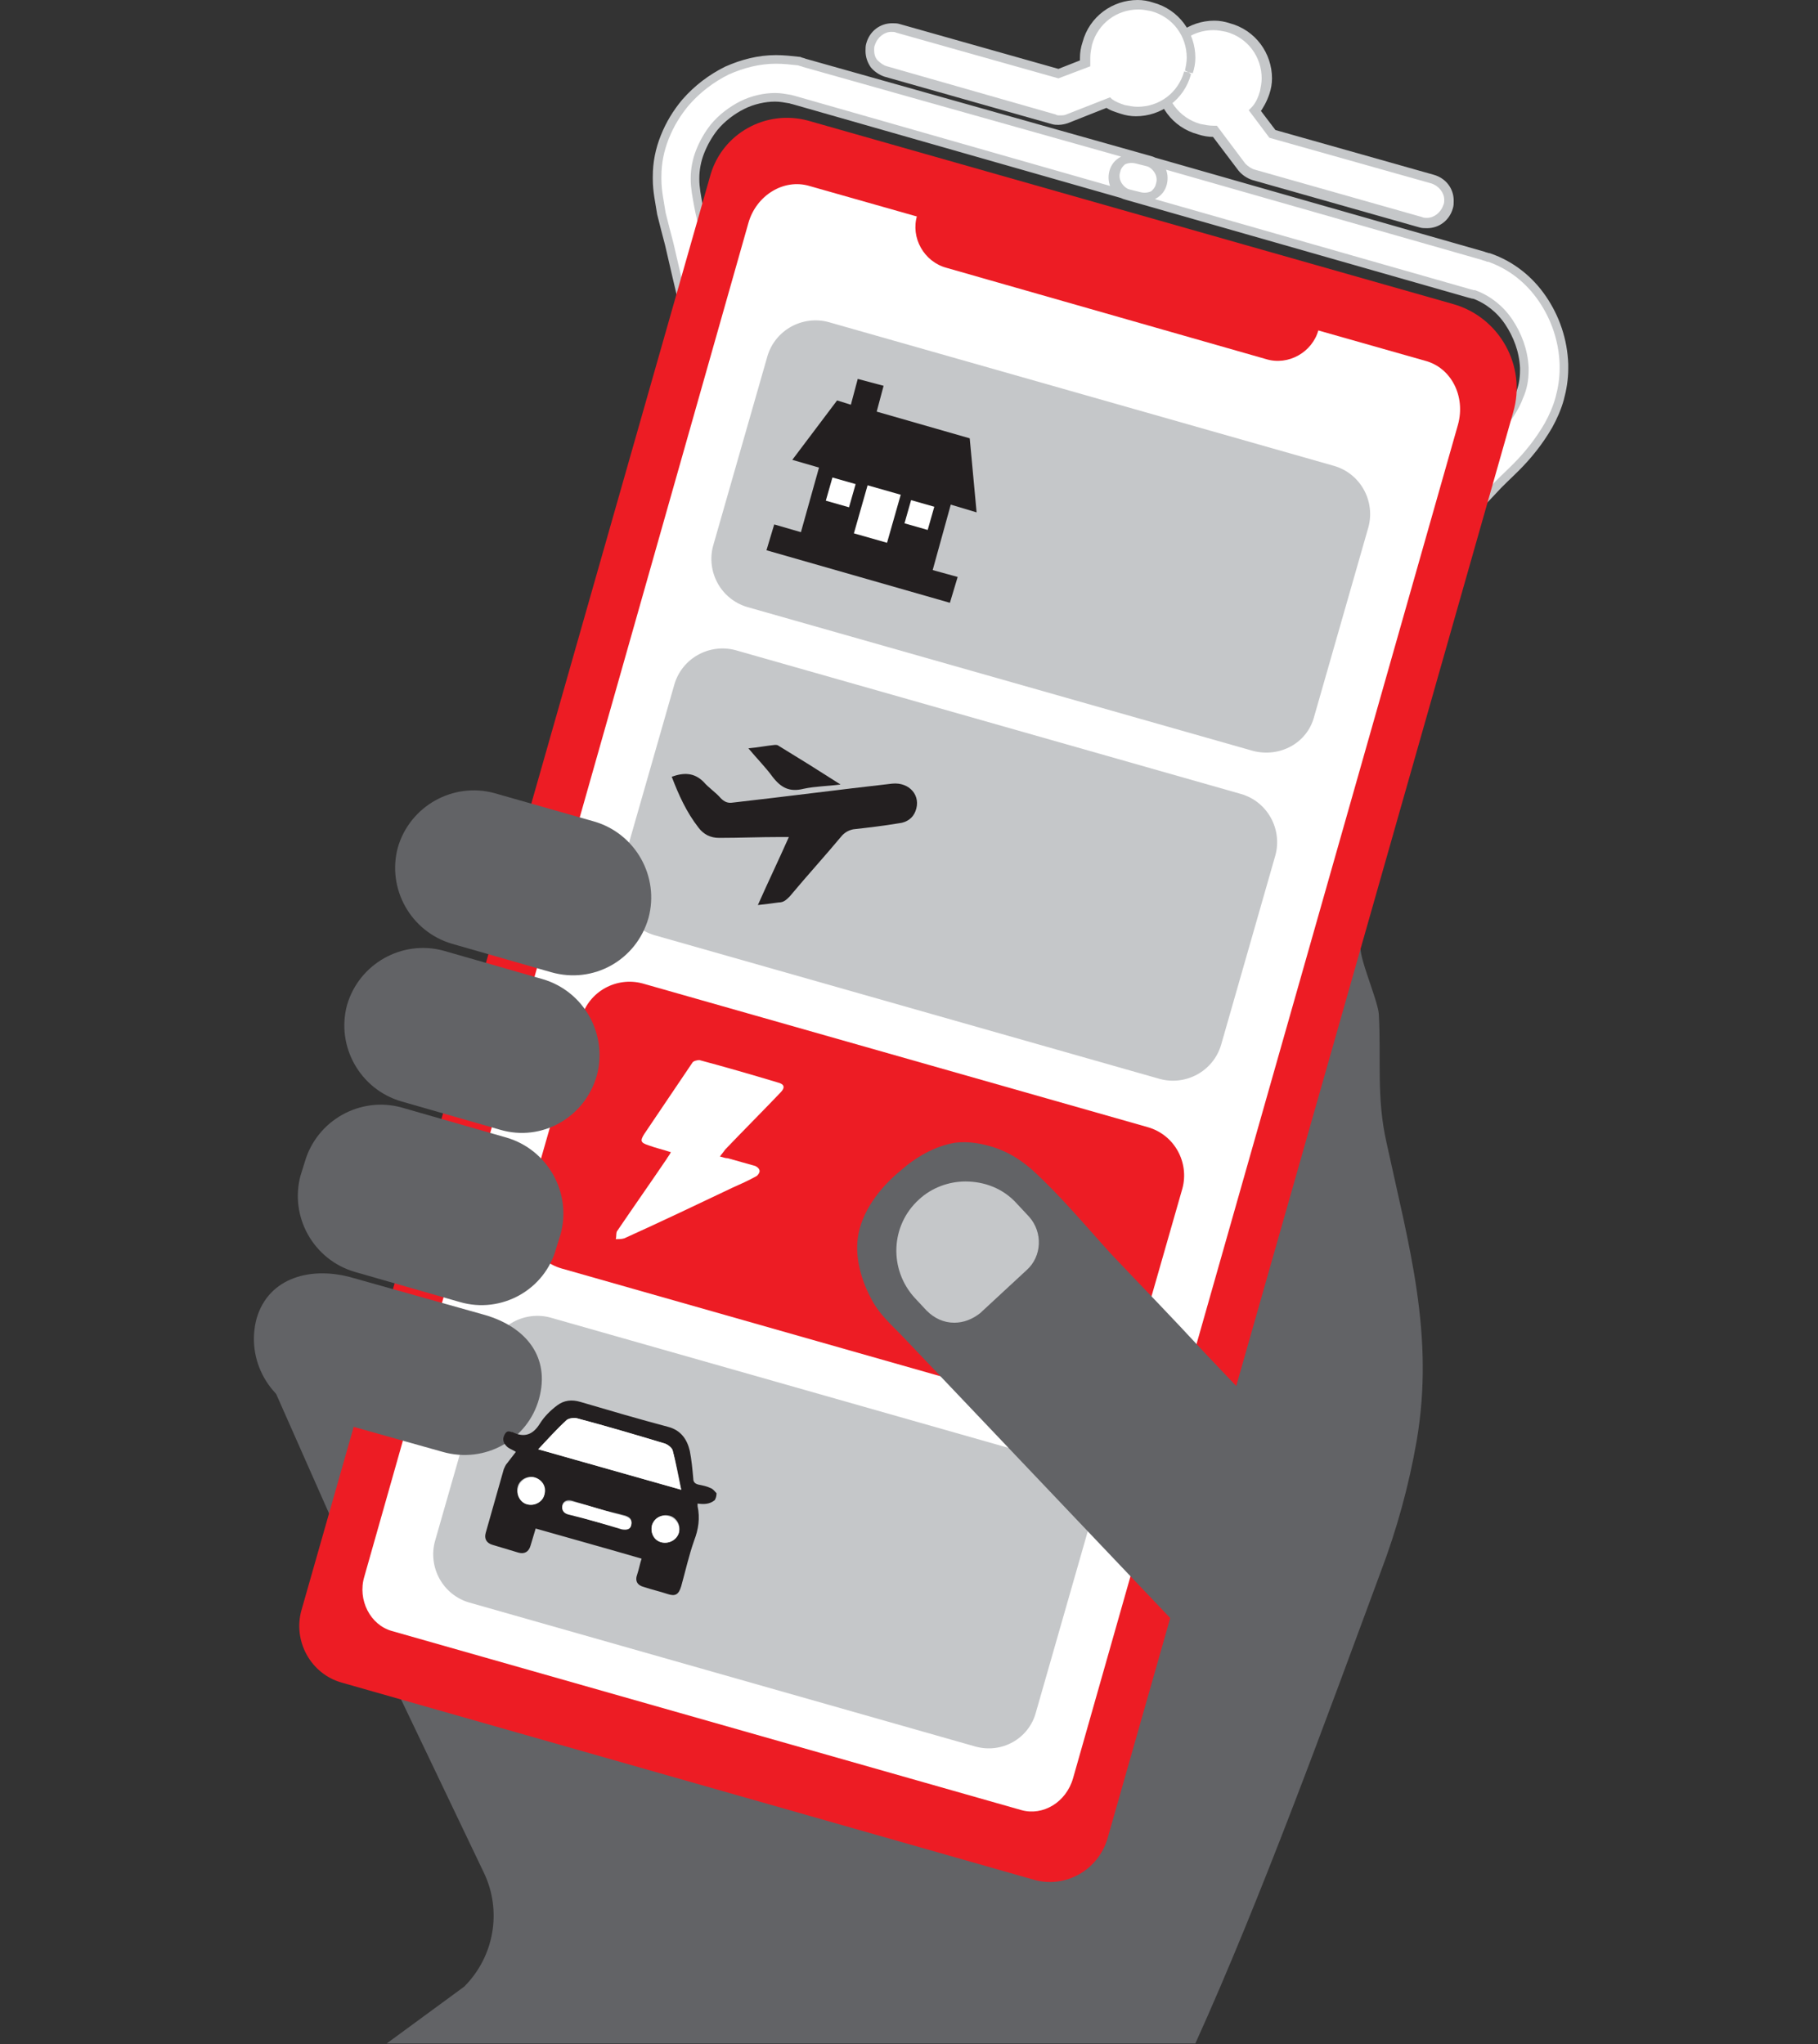<?xml version="1.0" encoding="utf-8"?>
<!-- Generator: Adobe Illustrator 24.0.3, SVG Export Plug-In . SVG Version: 6.00 Build 0)  -->
<svg version="1.1" id="Layer_1" xmlns="http://www.w3.org/2000/svg" xmlns:xlink="http://www.w3.org/1999/xlink" x="0px" y="0px"
	 viewBox="0 0 211.1 237.4" style="enable-background:new 0 0 211.1 237.4;" xml:space="preserve">
<rect x="0" y="0" width="211.1" height="237.4" fill="#333333" stroke="none"/>
<style type="text/css">
	.st0{fill:#FFFFFF;stroke:#C5C7C9;stroke-linecap:round;stroke-linejoin:round;stroke-miterlimit:10;}
	.st1{fill:#FFFFFF;stroke:#C5C7C9;stroke-width:0.75;stroke-linecap:round;stroke-linejoin:round;stroke-miterlimit:10;}
	.st2{fill:#FFFFFF;stroke:#C5C7C9;stroke-width:0.5;stroke-linecap:round;stroke-linejoin:round;stroke-miterlimit:10;}
	.st3{fill:#FFFFFF;stroke:#C5C7C9;stroke-width:0.25;stroke-miterlimit:10;}
	.st4{fill:#231F20;}
	.st5{fill:#FFFFFF;}
	.st6{fill:#626366;}
	.st7{fill:#FFFFFF;stroke:#C5C7C9;stroke-miterlimit:10;}
	.st8{fill:#C5C7C9;}
	.st9{fill:#ED1C24;}
	.st10{fill:none;stroke:#626366;stroke-width:4;stroke-linecap:round;stroke-miterlimit:10;}
</style>
<g>
	<polygon class="st6" points="44.6,190.2 54.1,161.1 31.9,161.5 	"/>
	<path class="st7" d="M169.1,61.4c1.4-1.5,2.8-2.9,4.2-4.4c0.8-0.9,1.8-1.8,2.7-2.7c1.4-1.4,2.7-3,3.8-4.9c0.5-0.9,1-2,1.3-3.1
		c0.3-1.1,0.5-2.3,0.5-3.5c0-0.2,0-0.3,0-0.5l0,0c-0.1-2.8-1-5.4-2.5-7.6c-1.5-2.2-3.6-3.9-6.2-4.8l0,0c0,0-0.1,0-0.1,0l0,0
		c-0.2-0.1-0.4-0.1-0.6-0.2l0,0l-39.9-11.4c-0.6-0.2-1.2-0.1-1.7,0.2c-0.5,0.3-0.9,0.8-1,1.3c-0.2,0.6-0.1,1.2,0.2,1.7
		c0.3,0.5,0.8,0.9,1.3,1l1.2,0.3c1.2,0.3,2.4-0.3,2.7-1.5c0.3-1.2-0.3-2.4-1.5-2.7L93.4,7.3l0,0c-0.2-0.1-0.4-0.1-0.6-0.2l0,0
		C91.9,7,91,6.9,90.1,6.9c-2,0-3.9,0.5-5.7,1.3c-1.8,0.9-3.4,2.1-4.8,3.7c-1,1.2-1.8,2.5-2.4,4c-0.6,1.5-0.9,3-0.9,4.6
		c0,0.1,0,0.2,0,0.3l0,0c0,1.4,0.3,2.7,0.5,4c0.3,1.2,0.6,2.4,0.9,3.5c0.6,2.6,1.2,5.2,1.8,7.7c0.3,1.2,1.5,1.9,2.6,1.6
		c1.2-0.3,1.9-1.5,1.6-2.6c-0.6-2.6-1.2-5.2-1.8-7.7c-0.3-1.2-0.6-2.3-0.8-3.4c-0.2-1.1-0.4-2.1-0.4-3.1l0,0c0,0,0-0.1,0-0.1
		c0-1,0.2-2.1,0.6-3.1c0.4-1,0.9-1.9,1.6-2.8c0.9-1.1,2.1-2,3.3-2.6c1.2-0.6,2.6-0.9,3.8-0.9c0.6,0,1.1,0.1,1.7,0.2l0,0
		c0.1,0,0.3,0.1,0.4,0.1l0,0l39.9,11.4c0.6,0.2,1.2,0.1,1.7-0.2c0.5-0.3,0.9-0.8,1-1.3c0.2-0.6,0.1-1.2-0.2-1.7
		c-0.3-0.5-0.8-0.9-1.3-1l-1.2-0.3c-1.2-0.3-2.4,0.3-2.7,1.5c-0.3,1.2,0.3,2.4,1.5,2.7l39.9,11.4l0,0c0.1,0,0.3,0.1,0.4,0.1l0,0
		c0,0,0.1,0,0.1,0l0,0c1.6,0.6,3,1.7,4,3.2c1,1.5,1.7,3.3,1.8,5.3l0,0c0,0.1,0,0.2,0,0.3c0,1.1-0.2,2.1-0.6,3
		c-0.5,1.4-1.5,2.8-2.6,4.1c-1.1,1.3-2.5,2.7-3.9,4.1c-1.4,1.5-2.8,2.9-4.2,4.4c-0.8,0.9-0.8,2.2,0.1,3.1
		C166.9,62.3,168.3,62.3,169.1,61.4"/>
	<path class="st5" d="M135,7.5c-0.9,3.3,1,6.7,4.2,7.6c0.6,0.2,1.2,0.2,1.8,0.2l3.1,4.1c0.3,0.5,0.8,0.8,1.4,0.9l19.4,5.5
		c1.4,0.4,2.8-0.4,3.2-1.8c0.4-1.4-0.4-2.8-1.8-3.2l-18.6-5.3l-2-2.7c0.5-0.6,0.9-1.3,1.1-2.1c0.9-3.3-1-6.7-4.2-7.6
		C139.4,2.4,136,4.3,135,7.5"/>
	<path class="st8" d="M135,7.5l-0.5-0.1c-0.2,0.6-0.3,1.2-0.3,1.8c0,2.9,1.9,5.6,4.9,6.4c0.6,0.2,1.2,0.3,1.8,0.3c0.1,0,0.1,0,0.2,0
		l0-0.5l-0.4,0.3l3.1,4.1c0.4,0.5,1,0.9,1.6,1.1l19.4,5.5c0.3,0.1,0.6,0.1,0.9,0.1c1.4,0,2.6-0.9,3-2.3c0.1-0.3,0.1-0.6,0.1-0.9
		c0-1.4-0.9-2.6-2.3-3l-18.4-5.2l-1.9-2.5l-0.4,0.3l0.4,0.3c0.5-0.7,0.9-1.4,1.2-2.3c0.2-0.6,0.3-1.2,0.3-1.8c0-2.9-1.9-5.6-4.9-6.4
		c-0.6-0.2-1.2-0.3-1.8-0.3c-2.9,0-5.6,1.9-6.4,4.9L135,7.5l0.5,0.1c0.7-2.5,2.9-4.1,5.4-4.1c0.5,0,1,0.1,1.5,0.2
		c2.5,0.7,4.1,2.9,4.1,5.4c0,0.5-0.1,1-0.2,1.5c-0.2,0.7-0.5,1.4-1,1.9l-0.3,0.3l2.4,3.2l18.8,5.3c0.9,0.3,1.5,1.1,1.5,1.9
		c0,0.2,0,0.4-0.1,0.6c-0.3,0.9-1.1,1.5-1.9,1.5c-0.2,0-0.4,0-0.6-0.1l-19.4-5.5c-0.4-0.1-0.8-0.4-1.1-0.7l-3.3-4.4l-0.3,0
		c0,0-0.1,0-0.1,0c-0.5,0-1-0.1-1.5-0.2c-2.5-0.7-4.1-2.9-4.1-5.4c0-0.5,0.1-1,0.2-1.5L135,7.5z"/>
	<path class="st5" d="M138,8.4c-0.9,3.3-4.3,5.1-7.6,4.2c-0.6-0.2-1.2-0.4-1.7-0.8l-4.8,1.9c-0.5,0.2-1.1,0.2-1.6,0.1l-19.4-5.5
		c-1.4-0.4-2.2-1.8-1.8-3.2c0.4-1.4,1.8-2.2,3.2-1.8l18.6,5.3l3.1-1.2c-0.1-0.8,0-1.6,0.2-2.4c0.9-3.3,4.3-5.2,7.6-4.2
		C137,1.7,138.9,5.1,138,8.4"/>
	<path class="st8" d="M138,8.4l-0.5-0.1c-0.7,2.5-2.9,4.1-5.4,4.1c-0.5,0-1-0.1-1.5-0.2c-0.6-0.2-1.1-0.4-1.5-0.7l-0.2-0.2l-5.1,2
		c-0.2,0.1-0.5,0.1-0.7,0.1c-0.2,0-0.4,0-0.5-0.1L103,7.7c-0.4-0.1-0.8-0.4-1.1-0.7c-0.3-0.3-0.4-0.8-0.4-1.2c0-0.2,0-0.4,0.1-0.6
		l0-0.1l0,0.1c0.3-0.9,1.1-1.5,1.9-1.5c0.2,0,0.4,0,0.6,0.1l18.8,5.3l3.7-1.4l0-0.4c0-0.2,0-0.4,0-0.6c0-0.5,0.1-1,0.2-1.5
		c0.7-2.5,2.9-4.1,5.4-4.1c0.5,0,1,0.1,1.5,0.2c2.5,0.7,4.1,2.9,4.1,5.4c0,0.5-0.1,1-0.2,1.5L138,8.4l0.5,0.1
		c0.2-0.6,0.3-1.2,0.3-1.8c0-2.9-1.9-5.6-4.9-6.4c-0.6-0.2-1.2-0.3-1.8-0.3c-2.9,0-5.6,1.9-6.4,4.9c-0.2,0.6-0.3,1.2-0.3,1.8
		c0,0.3,0,0.5,0,0.8l0.5-0.1l-0.2-0.5L122.9,8l-18.4-5.2c-0.3-0.1-0.6-0.1-0.9-0.1c-1.4,0-2.6,0.9-3,2.3l0,0
		c-0.1,0.3-0.1,0.6-0.1,0.9c0,0.7,0.2,1.3,0.6,1.9c0.4,0.5,1,0.9,1.6,1.1l19.4,5.5c0.3,0.1,0.6,0.1,0.8,0.1c0.4,0,0.8-0.1,1.1-0.2
		l4.8-1.9l-0.2-0.5l-0.3,0.5c0.5,0.4,1.2,0.6,1.8,0.8c0.6,0.2,1.2,0.3,1.8,0.3c2.9,0,5.6-1.9,6.4-4.9L138,8.4z"/>
	<path class="st6" d="M164.5,167.3c-0.9,5.2-2.3,10.3-4.2,15.3c-6.4,17.3-13.9,37.9-21.5,54.7l-14.5,0H94.2H66.6H44.9l9-6.6
		c3.5-3.5,4.4-8.8,2.3-13.2l-9.7-20.3l98.1-40.3l13.4-47.1c-0.3,1.2,1.9,6.1,2.1,7.9c0.3,5.3-0.3,9.7,0.9,15
		C163.6,144.7,166.6,155,164.5,167.3"/>
	<path class="st9" d="M120.1,218.3l-80.4-22.9c-3.6-1-5.7-4.8-4.7-8.4L82.5,20.3c1.4-4.8,6.4-7.6,11.3-6.3l74.9,21.3
		c5.4,1.5,8.6,7.2,7,12.6l-47.1,165.6C127.5,217.2,123.7,219.3,120.1,218.3"/>
	<path class="st5" d="M169.3,49.3l-44.7,157.2c-0.8,2.8-3.5,4.4-6,3.7l-73.1-20.8c-2.5-0.7-4-3.6-3.2-6.3L86.9,25.9
		c0.9-3.2,4.1-5.2,7.1-4.3l71.5,20.3C168.5,42.7,170.2,46,169.3,49.3"/>
	<path class="st9" d="M147,41.7l-37.1-10.6c-2.6-0.7-4.2-3.5-3.4-6.1c0.7-2.6,3.5-4.2,6.1-3.4l37.1,10.6c2.6,0.7,4.2,3.5,3.4,6.1
		C152.4,40.9,149.6,42.5,147,41.7"/>
	<path class="st8" d="M145.5,87.2L86.8,70.5c-3.1-0.9-4.8-4.1-4-7.1l6.3-22c0.9-3.1,4.1-4.8,7.1-4l58.7,16.7c3.1,0.9,4.8,4.1,4,7.1
		l-6.3,22C151.8,86.3,148.6,88,145.5,87.2"/>
	<path class="st8" d="M113.2,202.8l-58.7-16.7c-3.1-0.9-4.8-4.1-4-7.1l6.3-22c0.9-3.1,4.1-4.8,7.1-4l58.7,16.7
		c3.1,0.9,4.8,4.1,4,7.1l-6.3,22C119.5,201.9,116.3,203.7,113.2,202.8"/>
	<path class="st8" d="M134.7,125.3L76,108.6c-3.1-0.9-4.8-4.1-4-7.1l6.3-22c0.9-3.1,4.1-4.8,7.1-4l58.7,16.7c3.1,0.9,4.8,4.1,4,7.1
		l-6.3,22C140.9,124.4,137.7,126.1,134.7,125.3"/>
	<path class="st9" d="M123.9,164l-58.7-16.7c-3.1-0.9-4.8-4.1-4-7.1l6.3-22c0.9-3.1,4.1-4.8,7.1-4l58.7,16.7c3.1,0.9,4.8,4.1,4,7.1
		l-6.3,22C130.2,163.1,127,164.9,123.9,164"/>
	<polygon class="st4" points="108.3,66.2 111.2,67 110.3,70 89,63.9 89.9,60.9 93,61.8 95.1,54.3 92,53.4 97.2,46.5 98.8,47 
		99.6,44 102.6,44.8 101.8,47.8 112.6,50.9 113.4,59.5 110.4,58.6 	"/>
	<rect x="96.2" y="55.8" transform="matrix(0.274 -0.962 0.962 0.274 15.853 135.398)" class="st5" width="2.8" height="2.8"/>
	
		<rect x="105.3" y="58.4" transform="matrix(0.274 -0.962 0.962 0.274 19.994 146.069)" class="st5" width="2.8" height="2.8"/>
	<rect x="98.9" y="57.7" transform="matrix(0.274 -0.962 0.962 0.274 16.546 141.267)" class="st5" width="5.8" height="4"/>
	<path class="st6" d="M51.4,168.6l-15.3-4.3c-4.8-1.4-7.6-6.4-6.3-11.2c1.4-4.8,6.4-6.1,11.2-4.7l15.3,4.3c4.8,1.4,7.6,4.9,6.3,9.7
		C61.3,167.2,56.3,170,51.4,168.6"/>
	<path class="st6" d="M53.4,151.2l-12.2-3.5c-4.8-1.4-7.6-6.4-6.3-11.2l0.5-1.6c1.4-4.8,6.4-7.6,11.2-6.3l12.2,3.5
		c4.8,1.4,7.6,6.4,6.3,11.2l-0.5,1.6C63.3,149.8,58.2,152.6,53.4,151.2"/>
	<path class="st6" d="M58.1,131.2l-11.5-3.3c-4.8-1.4-7.6-6.4-6.3-11.2c1.4-4.8,6.4-7.6,11.2-6.3l11.5,3.3c4.8,1.4,7.6,6.4,6.3,11.2
		C67.9,129.8,62.9,132.6,58.1,131.2"/>
	<path class="st4" d="M83,174.2c-0.6,0.5-1.3,0.5-2,0.4c0,0.1,0,0.2,0,0.3c0.3,1.4,0.1,2.7-0.4,4c-0.6,1.7-1,3.5-1.5,5.3
		c-0.3,1-0.7,1.2-1.6,0.9c-0.9-0.3-1.8-0.5-2.7-0.8c-0.8-0.2-1.1-0.7-0.8-1.5c0.2-0.6,0.3-1.2,0.5-1.8c-4.1-1.2-8.1-2.3-12.3-3.5
		c-0.2,0.7-0.4,1.3-0.6,2c-0.2,0.7-0.7,1-1.4,0.8c-1-0.3-2-0.6-3-0.9c-0.7-0.2-1-0.7-0.8-1.4c0.7-2.5,1.4-4.9,2.1-7.4
		c0.1-0.2,0.2-0.5,0.4-0.7c0.3-0.4,0.7-0.9,1-1.3c-0.3-0.2-0.6-0.3-0.9-0.5c-0.4-0.3-0.7-0.8-0.5-1.3c0.2-0.5,0.4-0.7,0.9-0.5
		c0,0,0.1,0,0.1,0c1.4,0.7,2.4,0.3,3.2-1c0.5-0.8,1.2-1.5,2-2.1c0.8-0.6,1.7-0.7,2.7-0.4c3.4,1,6.8,2,10.2,2.9
		c1.5,0.4,2.2,1.5,2.5,2.8c0.2,1,0.3,2.1,0.4,3.2c0,0.4,0.2,0.6,0.6,0.7c0.5,0.1,1,0.2,1.4,0.4c0.3,0.1,0.5,0.4,0.7,0.6
		C83.2,173.8,83.1,174,83,174.2 M62.5,168.3c5.6,1.6,11,3.1,16.6,4.7c-0.3-1.6-0.6-3.1-1-4.6c-0.1-0.3-0.6-0.7-1-0.8
		c-3.4-1-6.7-2-10.1-2.9c-0.4-0.1-1,0-1.2,0.2C64.7,165.9,63.7,167.1,62.5,168.3 M69.5,175.2c-1-0.3-2-0.6-3-0.9
		c-0.6-0.2-1.1,0-1.2,0.5c-0.1,0.6,0.2,0.8,0.8,1c2,0.6,4.1,1.2,6.1,1.7c0.6,0.2,1,0,1.1-0.5c0.1-0.5-0.1-0.8-0.7-1
		C71.5,175.7,70.5,175.5,69.5,175.2 M63.2,173.6c0.2-0.8-0.2-1.7-1.1-2c-0.8-0.3-1.8,0.2-2,1.1c-0.2,0.8,0.3,1.8,1.1,2
		C62.1,174.9,63,174.4,63.2,173.6 M76.8,179.1c0.8,0.2,1.7-0.2,2-1.1c0.3-0.8-0.2-1.8-1.1-2c-0.9-0.2-1.7,0.3-2,1.1
		C75.5,178,75.9,178.9,76.8,179.1"/>
	<path class="st5" d="M62.5,168.3c1.1-1.2,2.2-2.4,3.3-3.4c0.3-0.2,0.9-0.3,1.2-0.2c3.4,0.9,6.8,1.9,10.1,2.9c0.4,0.1,0.9,0.5,1,0.8
		c0.4,1.5,0.6,3,1,4.6C73.5,171.4,68.1,169.9,62.5,168.3"/>
	<path class="st5" d="M69.5,175.2c1,0.3,2,0.6,3.1,0.9c0.6,0.2,0.8,0.5,0.7,1c-0.1,0.5-0.5,0.6-1.1,0.5c-2-0.6-4-1.2-6.1-1.7
		c-0.5-0.1-0.9-0.4-0.8-1c0.1-0.5,0.6-0.6,1.2-0.5C67.5,174.6,68.5,174.9,69.5,175.2"/>
	<path class="st5" d="M63.2,173.6c-0.2,0.8-1.1,1.3-1.9,1.1c-0.9-0.2-1.4-1.1-1.1-2c0.2-0.8,1.2-1.4,2-1.1
		C63,171.9,63.5,172.7,63.2,173.6"/>
	<path class="st5" d="M76.8,179.1c-0.8-0.2-1.3-1.1-1.1-1.9c0.2-0.9,1.1-1.4,2-1.1c0.8,0.2,1.4,1.2,1.1,2
		C78.5,178.9,77.6,179.3,76.8,179.1"/>
	<path class="st4" d="M88,105.1c1.2-2.7,2.4-5.2,3.6-7.9c-0.4,0-0.7,0-1,0c-2.4,0-4.7,0.1-7.1,0.1c-1,0-1.8-0.4-2.4-1.2
		c-1.4-1.8-2.3-3.8-3.1-5.9c1.4-0.5,2.6-0.5,3.7,0.6c0.6,0.7,1.4,1.2,2,1.9c0.4,0.4,0.8,0.6,1.4,0.5c6.2-0.7,12.3-1.5,18.5-2.2
		c2-0.2,3.4,1.4,2.7,3.2c-0.3,0.8-1,1.3-1.9,1.4c-1.8,0.3-3.5,0.5-5.3,0.7c-0.5,0.1-0.9,0.3-1.3,0.7c-2,2.4-4.1,4.7-6.1,7.1
		c-0.4,0.4-0.7,0.7-1.3,0.7C89.7,104.9,88.9,105,88,105.1"/>
	<path class="st4" d="M86.9,86.9c1.1-0.1,2.1-0.3,3.1-0.4c0.1,0,0.3,0,0.4,0.1c2.3,1.4,4.7,2.9,7.2,4.5c-1.5,0.2-2.9,0.2-4.3,0.5
		c-1.6,0.4-2.6-0.1-3.6-1.4C88.9,89.1,87.9,88.1,86.9,86.9"/>
	<path class="st5" d="M83.6,134.3c0.4,0.1,0.6,0.2,0.9,0.2c1.1,0.3,2.1,0.6,3.2,0.9c0.2,0.1,0.5,0.3,0.5,0.6c0,0.2-0.2,0.5-0.4,0.6
		c-0.9,0.5-1.8,0.9-2.7,1.3c-4.2,2-8.4,4-12.6,5.9c-0.3,0.1-0.7,0.1-1,0.1c0.1-0.3,0-0.8,0.2-1c1.9-2.8,3.8-5.5,5.7-8.3
		c0.1-0.2,0.3-0.4,0.5-0.8c-0.9-0.3-1.8-0.5-2.6-0.8c-0.9-0.3-1-0.5-0.5-1.3c1.9-2.8,3.7-5.5,5.6-8.3c0.1-0.2,0.6-0.3,0.8-0.3
		c3,0.8,6.1,1.7,9.1,2.6c0.8,0.2,0.9,0.6,0.3,1.2c-2.1,2.2-4.3,4.4-6.4,6.6C84,133.8,83.8,134,83.6,134.3"/>
	<path class="st6" d="M64,112.9l-11.5-3.3c-4.8-1.4-7.6-6.4-6.3-11.2c1.4-4.8,6.4-7.6,11.2-6.3L69,95.4c4.8,1.4,7.6,6.4,6.3,11.2v0
		C73.9,111.5,68.9,114.3,64,112.9"/>
	<path class="st6" d="M159,177.1l-17.7,16.5l-36.2-38.1c-1.5-1.6-3-2.8-4-4.8c-1.1-2.1-1.8-4.6-1.5-6.9c0.4-3.1,2.6-5.9,4.9-7.8
		c1.8-1.6,4-2.9,6.4-3.3c1.6-0.2,3.2,0.1,4.7,0.6c1.7,0.6,2.9,1.4,4.2,2.5c3.3,3,6.2,6.5,9.2,9.8c3.6,3.8,7.2,7.5,10.7,11.3
		c3.7,3.9,7.4,7.8,11.1,11.7c2.4,2.5,4.8,5.1,7.2,7.6C158.2,176.3,159,177.1,159,177.1"/>
	<path class="st8" d="M112.1,137.2c-1.9,0-3.9,0.7-5.4,2.1c-3.3,3-3.5,8.1-0.5,11.4l1.4,1.5c0.9,0.9,2,1.4,3.2,1.4
		c1.1,0,2.1-0.4,3-1.1l5.4-5c1.8-1.6,1.9-4.4,0.3-6.2l-1.4-1.5C116.5,138,114.3,137.2,112.1,137.2"/>
</g>
</svg>
